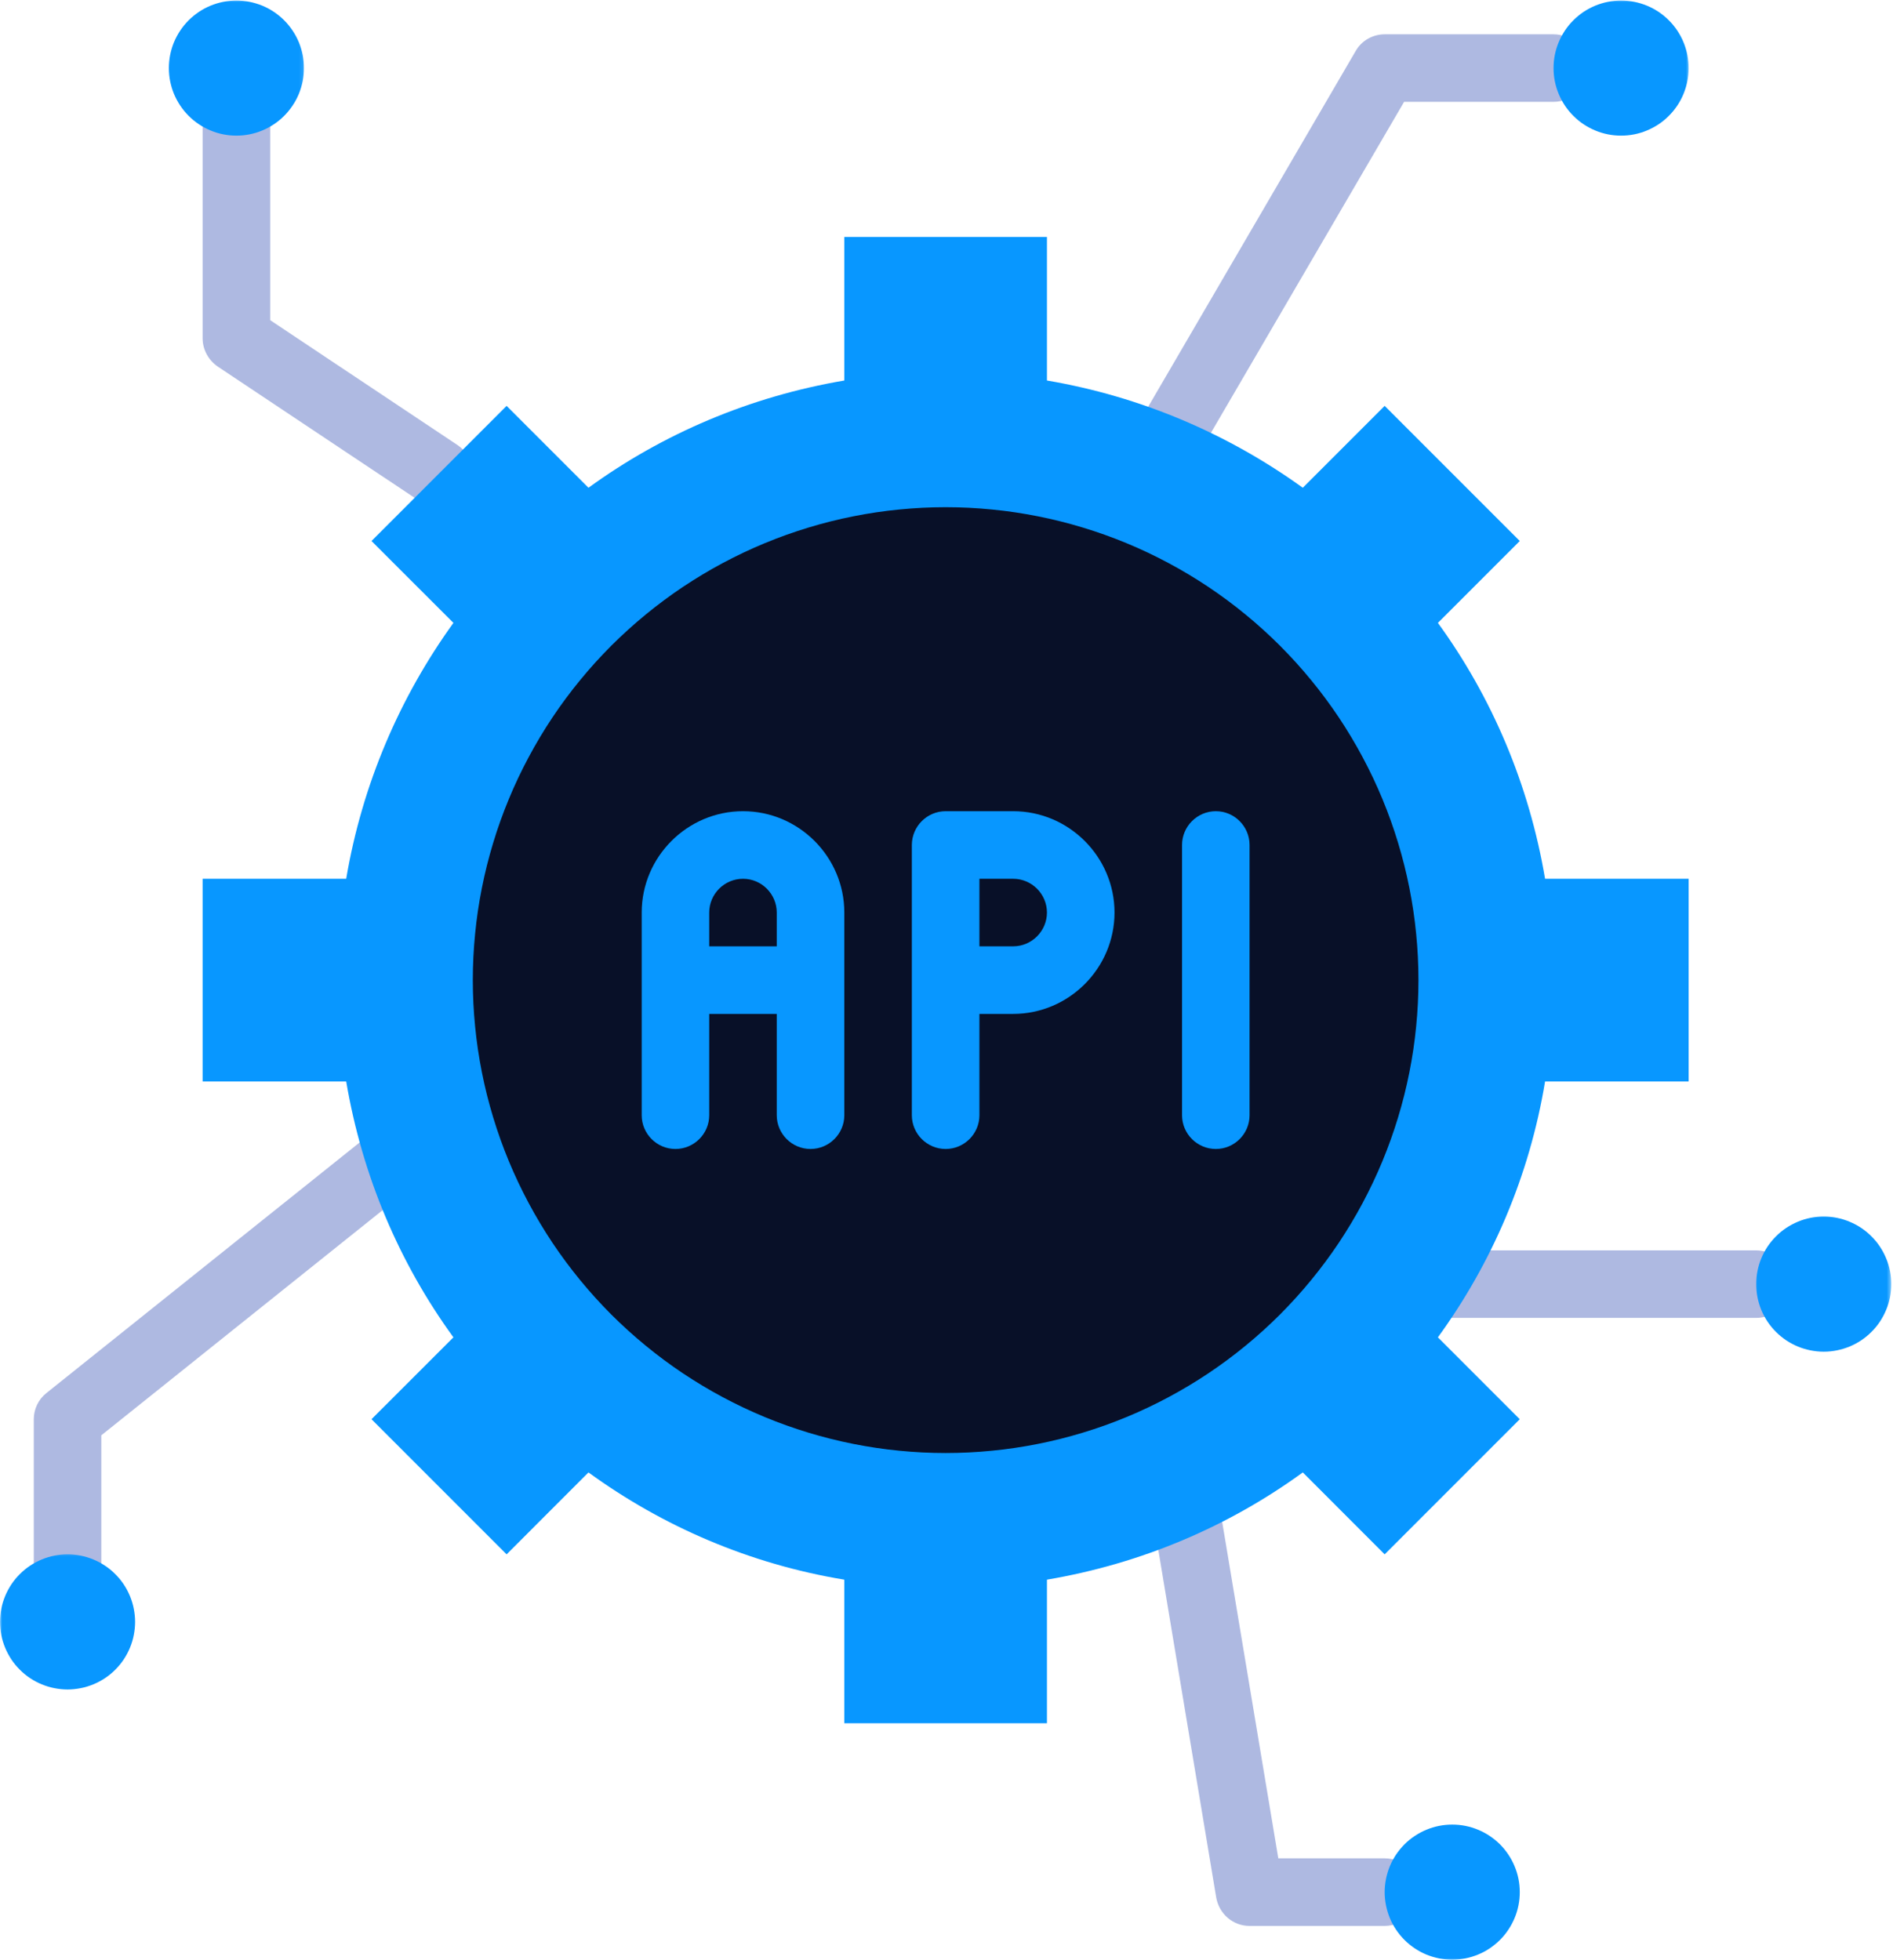 <svg width="453" height="469" viewBox="0 0 453 469" fill="none" xmlns="http://www.w3.org/2000/svg">
<path d="M274.78 121.354C273.375 121.354 271.958 120.951 270.737 120.242C266.902 118.019 265.595 113.073 267.818 109.226L324.391 12.25C325.796 9.722 328.531 8.208 331.353 8.208H371.767C376.213 8.208 379.853 11.847 379.853 16.293C379.853 20.739 376.213 24.366 371.767 24.366H336.006L281.753 117.311C280.239 119.937 277.515 121.354 274.78 121.354Z" fill="#AEB9E1"/>
<path d="M331.354 460.793H299.025C295.092 460.793 291.758 457.959 291.049 454.026L274.891 357.039C274.182 352.593 277.113 348.452 281.559 347.744C285.993 347.036 290.145 349.967 290.854 354.413L305.901 444.622H331.354C335.8 444.622 339.439 448.261 339.439 452.707C339.439 457.153 335.8 460.793 331.354 460.793Z" fill="#AEB9E1"/>
<path d="M16.157 388.049C11.724 388.049 8.084 384.421 8.084 379.976V339.561C8.084 337.143 9.195 334.81 11.113 333.295L91.93 268.649C95.472 265.816 100.516 266.426 103.24 269.858C106.073 273.388 105.463 278.444 102.031 281.168L24.242 343.408V379.976C24.242 384.421 20.603 388.049 16.157 388.049Z" fill="#AEB9E1"/>
<path d="M105.061 121.354C103.547 121.354 101.935 120.951 100.616 120.035L52.128 87.718C49.905 86.191 48.488 83.675 48.488 80.939V24.366C48.488 19.92 52.128 16.293 56.574 16.293C61.019 16.293 64.659 19.92 64.659 24.366V76.603L109.507 106.502C113.244 109.03 114.258 113.977 111.73 117.714C110.216 120.145 107.687 121.354 105.061 121.354Z" fill="#AEB9E1"/>
<path d="M420.256 315.317H339.439C334.993 315.317 331.354 311.677 331.354 307.232C331.354 302.786 334.993 299.159 339.439 299.159H420.256C424.702 299.159 428.341 302.786 428.341 307.232C428.341 311.677 424.702 315.317 420.256 315.317Z" fill="#AEB9E1"/>
<path d="M404.098 258.744V210.256H369.741C365.906 187.624 357.015 166.812 344.093 149.03L363.683 129.439L331.354 97.11L311.763 116.7C293.98 103.876 273.169 94.887 250.537 91.04V56.695H202.049V91.04C179.417 94.887 158.606 103.778 140.823 116.7L121.232 97.11L88.903 129.439L108.506 149.03C95.669 166.812 86.68 187.624 82.845 210.256H48.488V258.744H82.845C86.68 281.376 95.572 302.187 108.506 319.97L88.903 339.561L121.232 371.89L140.823 352.287C158.606 365.221 179.417 374.211 202.049 377.948V412.305H250.537V377.948C273.169 374.113 293.98 365.221 311.763 352.287L331.354 371.89L363.683 339.561L344.093 319.97C357.015 302.187 366.004 281.376 369.741 258.744H404.098Z" fill="#0897FF"/>
<path d="M339.439 234.5C339.439 238.201 339.256 241.901 338.889 245.59C338.535 249.278 337.986 252.942 337.265 256.57C336.544 260.21 335.641 263.8 334.566 267.342C333.491 270.884 332.245 274.377 330.828 277.797C329.412 281.217 327.824 284.563 326.077 287.837C324.331 291.11 322.426 294.273 320.374 297.363C318.31 300.441 316.111 303.409 313.754 306.279C311.409 309.137 308.917 311.885 306.304 314.511C303.678 317.125 300.942 319.616 298.072 321.961C295.214 324.318 292.234 326.517 289.156 328.581C286.078 330.633 282.902 332.538 279.629 334.285C276.368 336.031 273.022 337.619 269.59 339.036C266.17 340.452 262.689 341.698 259.135 342.773C255.593 343.848 252.002 344.752 248.363 345.472C244.735 346.193 241.071 346.742 237.383 347.097C233.694 347.463 229.993 347.646 226.293 347.646C222.592 347.646 218.891 347.463 215.203 347.097C211.514 346.742 207.85 346.193 204.223 345.472C200.583 344.752 196.992 343.848 193.451 342.773C189.909 341.698 186.416 340.452 182.996 339.036C179.576 337.619 176.229 336.031 172.956 334.285C169.683 332.538 166.52 330.633 163.43 328.581C160.352 326.517 157.384 324.318 154.514 321.961C151.656 319.616 148.908 317.125 146.282 314.511C143.668 311.885 141.177 309.137 138.832 306.279C136.474 303.409 134.276 300.441 132.212 297.363C130.16 294.273 128.255 291.11 126.508 287.837C124.762 284.563 123.174 281.217 121.757 277.797C120.34 274.377 119.094 270.884 118.02 267.342C116.945 263.8 116.041 260.21 115.32 256.57C114.6 252.942 114.05 249.278 113.696 245.59C113.33 241.901 113.146 238.201 113.146 234.5C113.146 230.799 113.33 227.099 113.696 223.41C114.05 219.722 114.6 216.058 115.32 212.43C116.041 208.791 116.945 205.2 118.02 201.658C119.094 198.104 120.34 194.623 121.757 191.203C123.174 187.771 124.762 184.424 126.508 181.163C128.255 177.89 130.16 174.715 132.212 171.637C134.276 168.559 136.474 165.579 138.832 162.721C141.177 159.851 143.668 157.115 146.282 154.489C148.908 151.875 151.656 149.384 154.514 147.039C157.384 144.682 160.352 142.483 163.43 140.419C166.52 138.367 169.683 136.462 172.956 134.715C176.229 132.969 179.576 131.381 182.996 129.964C186.416 128.548 189.909 127.302 193.451 126.227C196.992 125.152 200.583 124.248 204.223 123.528C207.85 122.807 211.514 122.258 215.203 121.903C218.891 121.537 222.592 121.354 226.293 121.354C229.993 121.354 233.694 121.537 237.383 121.903C241.071 122.258 244.735 122.807 248.363 123.528C252.002 124.248 255.593 125.152 259.135 126.227C262.689 127.302 266.17 128.548 269.59 129.964C273.022 131.381 276.368 132.969 279.629 134.715C282.902 136.462 286.078 138.367 289.156 140.419C292.234 142.483 295.214 144.682 298.072 147.039C300.942 149.384 303.678 151.875 306.304 154.489C308.917 157.115 311.409 159.851 313.754 162.721C316.111 165.579 318.31 168.559 320.374 171.637C322.426 174.715 324.331 177.89 326.077 181.163C327.824 184.424 329.412 187.771 330.828 191.203C332.245 194.623 333.491 198.104 334.566 201.658C335.641 205.2 336.544 208.791 337.265 212.43C337.986 216.058 338.535 219.722 338.889 223.41C339.256 227.099 339.439 230.799 339.439 234.5Z" fill="#081028"/>
<mask id="mask0_58_9093" style="mask-type:luminance" maskUnits="userSpaceOnUse" x="369" y="0" width="36" height="34">
<path d="M369.924 0H404.317V33.624H369.924V0Z" fill="white"/>
</mask>
<g mask="url(#mask0_58_9093)">
<path d="M404.099 16.293C404.099 17.355 403.989 18.406 403.781 19.444C403.574 20.482 403.268 21.496 402.865 22.473C402.462 23.45 401.961 24.39 401.375 25.27C400.777 26.149 400.117 26.967 399.36 27.712C398.615 28.47 397.797 29.141 396.917 29.728C396.026 30.314 395.097 30.815 394.12 31.218C393.143 31.633 392.13 31.938 391.091 32.146C390.041 32.354 388.991 32.451 387.928 32.451C386.865 32.451 385.815 32.354 384.777 32.146C383.739 31.938 382.725 31.633 381.748 31.218C380.771 30.815 379.83 30.314 378.951 29.728C378.072 29.141 377.253 28.47 376.508 27.712C375.751 26.967 375.079 26.149 374.493 25.27C373.907 24.39 373.406 23.45 373.003 22.473C372.588 21.496 372.282 20.482 372.075 19.444C371.867 18.406 371.77 17.355 371.77 16.293C371.77 15.23 371.867 14.18 372.075 13.13C372.282 12.091 372.588 11.078 373.003 10.101C373.406 9.123 373.907 8.195 374.493 7.304C375.079 6.424 375.751 5.606 376.508 4.861C377.253 4.104 378.072 3.444 378.951 2.846C379.83 2.259 380.771 1.759 381.748 1.356C382.725 0.953 383.739 0.647 384.777 0.44C385.815 0.232 386.865 0.122 387.928 0.122C388.991 0.122 390.041 0.232 391.091 0.44C392.13 0.647 393.143 0.953 394.12 1.356C395.097 1.759 396.026 2.259 396.917 2.846C397.797 3.444 398.615 4.104 399.36 4.861C400.117 5.606 400.777 6.424 401.375 7.304C401.961 8.195 402.462 9.123 402.865 10.101C403.268 11.078 403.574 12.091 403.781 13.13C403.989 14.18 404.099 15.23 404.099 16.293Z" fill="#0897FF"/>
</g>
<path d="M242.451 194.085H226.292C221.847 194.085 218.207 197.725 218.207 202.171V266.829C218.207 271.275 221.847 274.902 226.292 274.902C230.738 274.902 234.378 271.275 234.378 266.829V242.585H242.451C255.788 242.585 266.707 231.666 266.707 218.329C266.707 205.004 255.788 194.085 242.451 194.085ZM242.451 226.415H234.378V210.256H242.451C246.897 210.256 250.536 213.896 250.536 218.329C250.536 222.775 246.897 226.415 242.451 226.415Z" fill="#0897FF"/>
<path d="M290.951 194.085C286.505 194.085 282.865 197.725 282.865 202.171V266.829C282.865 271.275 286.505 274.902 290.951 274.902C295.396 274.902 299.024 271.275 299.024 266.829V202.171C299.024 197.725 295.396 194.085 290.951 194.085Z" fill="#0897FF"/>
<path d="M177.804 194.085C164.467 194.085 153.561 205.004 153.561 218.329V266.829C153.561 271.275 157.188 274.902 161.634 274.902C166.079 274.902 169.719 271.275 169.719 266.829V242.585H185.878V266.829C185.878 271.275 189.517 274.902 193.963 274.902C198.409 274.902 202.048 271.275 202.048 266.829V218.329C202.048 205.004 191.142 194.085 177.804 194.085ZM169.719 226.415V218.329C169.719 213.896 173.359 210.256 177.804 210.256C182.25 210.256 185.878 213.896 185.878 218.329V226.415H169.719Z" fill="#0897FF"/>
<mask id="mask1_58_9093" style="mask-type:luminance" maskUnits="userSpaceOnUse" x="329" y="433" width="38" height="37">
<path d="M329.277 433.837H366.797V469H329.277V433.837Z" fill="white"/>
</mask>
<g mask="url(#mask1_58_9093)">
<path d="M363.683 452.707C363.683 453.77 363.585 454.82 363.377 455.858C363.17 456.909 362.864 457.91 362.449 458.899C362.046 459.877 361.545 460.805 360.959 461.684C360.373 462.576 359.701 463.394 358.956 464.139C358.199 464.884 357.381 465.556 356.501 466.154C355.622 466.741 354.694 467.241 353.704 467.644C352.727 468.047 351.713 468.353 350.675 468.56C349.637 468.768 348.587 468.878 347.524 468.878C346.462 468.878 345.411 468.768 344.373 468.56C343.323 468.353 342.321 468.047 341.332 467.644C340.355 467.241 339.427 466.741 338.547 466.154C337.656 465.556 336.837 464.884 336.092 464.139C335.347 463.394 334.676 462.576 334.077 461.684C333.491 460.805 332.99 459.877 332.587 458.899C332.184 457.91 331.879 456.909 331.671 455.858C331.463 454.82 331.354 453.77 331.354 452.707C331.354 451.645 331.463 450.594 331.671 449.556C331.879 448.518 332.184 447.504 332.587 446.527C332.99 445.538 333.491 444.61 334.077 443.73C334.676 442.851 335.347 442.033 336.092 441.275C336.837 440.53 337.656 439.859 338.547 439.272C339.427 438.686 340.355 438.185 341.332 437.782C342.321 437.367 343.323 437.062 344.373 436.854C345.411 436.646 346.462 436.549 347.524 436.549C348.587 436.549 349.637 436.646 350.675 436.854C351.713 437.062 352.727 437.367 353.704 437.782C354.694 438.185 355.622 438.686 356.501 439.272C357.381 439.859 358.199 440.53 358.956 441.275C359.701 442.033 360.373 442.851 360.959 443.73C361.545 444.61 362.046 445.538 362.449 446.527C362.864 447.504 363.17 448.518 363.377 449.556C363.585 450.594 363.683 451.645 363.683 452.707Z" fill="#0897FF"/>
</g>
<mask id="mask2_58_9093" style="mask-type:luminance" maskUnits="userSpaceOnUse" x="0" y="371" width="36" height="35">
<path d="M0 371.304H35.37V405.697H0V371.304Z" fill="white"/>
</mask>
<g mask="url(#mask2_58_9093)">
<path d="M32.329 388.049C32.329 389.111 32.219 390.162 32.012 391.212C31.816 392.25 31.499 393.264 31.096 394.241C30.693 395.218 30.192 396.146 29.606 397.038C29.019 397.917 28.348 398.736 27.59 399.481C26.845 400.238 26.027 400.91 25.148 401.496C24.268 402.082 23.328 402.583 22.351 402.986C21.374 403.389 20.36 403.707 19.322 403.902C18.271 404.11 17.221 404.22 16.159 404.22C15.108 404.22 14.058 404.11 13.007 403.902C11.969 403.707 10.956 403.389 9.978 402.986C9.001 402.583 8.061 402.082 7.182 401.496C6.302 400.91 5.484 400.238 4.739 399.481C3.982 398.736 3.31 397.917 2.724 397.038C2.137 396.146 1.637 395.218 1.234 394.241C0.831 393.264 0.513 392.25 0.318 391.212C0.11 390.162 0 389.111 0 388.049C0 386.998 0.11 385.948 0.318 384.898C0.513 383.86 0.831 382.846 1.234 381.869C1.637 380.892 2.137 379.951 2.724 379.072C3.31 378.192 3.982 377.374 4.739 376.629C5.484 375.872 6.302 375.2 7.182 374.614C8.061 374.028 9.001 373.527 9.978 373.124C10.956 372.721 11.969 372.403 13.007 372.196C14.058 372 15.108 371.89 16.159 371.89C17.221 371.89 18.271 372 19.322 372.196C20.36 372.403 21.374 372.721 22.351 373.124C23.328 373.527 24.268 374.028 25.148 374.614C26.027 375.2 26.845 375.872 27.59 376.629C28.348 377.374 29.019 378.192 29.606 379.072C30.192 379.951 30.693 380.892 31.096 381.869C31.499 382.846 31.816 383.86 32.012 384.898C32.219 385.948 32.329 386.998 32.329 388.049Z" fill="#0897FF"/>
</g>
<mask id="mask3_58_9093" style="mask-type:luminance" maskUnits="userSpaceOnUse" x="419" y="290" width="34" height="35">
<path d="M419.951 290.01H452.586V324.404H419.951V290.01Z" fill="white"/>
</mask>
<g mask="url(#mask3_58_9093)">
<path d="M452.585 307.232C452.585 308.294 452.487 309.345 452.28 310.395C452.072 311.433 451.767 312.447 451.352 313.424C450.948 314.401 450.448 315.329 449.861 316.221C449.275 317.1 448.603 317.918 447.846 318.664C447.101 319.421 446.283 320.08 445.404 320.679C444.524 321.265 443.584 321.766 442.607 322.169C441.63 322.572 440.616 322.877 439.578 323.085C438.54 323.292 437.489 323.402 436.427 323.402C435.364 323.402 434.314 323.292 433.263 323.085C432.225 322.877 431.211 322.572 430.234 322.169C429.257 321.766 428.329 321.265 427.437 320.679C426.558 320.08 425.74 319.421 424.995 318.664C424.237 317.918 423.578 317.1 422.979 316.221C422.393 315.329 421.892 314.401 421.489 313.424C421.086 312.447 420.781 311.433 420.573 310.395C420.366 309.345 420.256 308.294 420.256 307.232C420.256 306.169 420.366 305.119 420.573 304.081C420.781 303.042 421.086 302.029 421.489 301.052C421.892 300.075 422.393 299.134 422.979 298.255C423.578 297.375 424.237 296.557 424.995 295.812C425.74 295.055 426.558 294.383 427.437 293.797C428.329 293.21 429.257 292.71 430.234 292.307C431.211 291.891 432.225 291.586 433.263 291.378C434.314 291.171 435.364 291.073 436.427 291.073C437.489 291.073 438.54 291.171 439.578 291.378C440.616 291.586 441.63 291.891 442.607 292.307C443.584 292.71 444.524 293.21 445.404 293.797C446.283 294.383 447.101 295.055 447.846 295.812C448.603 296.557 449.275 297.375 449.861 298.255C450.448 299.134 450.948 300.075 451.352 301.052C451.767 302.029 452.072 303.042 452.28 304.081C452.487 305.119 452.585 306.169 452.585 307.232Z" fill="#0897FF"/>
</g>
<mask id="mask4_58_9093" style="mask-type:luminance" maskUnits="userSpaceOnUse" x="38" y="0" width="35" height="34">
<path d="M38.496 0H72.889V33.624H38.496V0Z" fill="white"/>
</mask>
<g mask="url(#mask4_58_9093)">
<path d="M72.731 16.293C72.731 17.355 72.633 18.406 72.426 19.444C72.218 20.482 71.913 21.496 71.51 22.473C71.107 23.45 70.606 24.39 70.007 25.27C69.421 26.149 68.749 26.967 68.004 27.712C67.247 28.47 66.441 29.141 65.549 29.728C64.67 30.314 63.742 30.815 62.765 31.218C61.776 31.633 60.762 31.938 59.724 32.146C58.685 32.354 57.635 32.451 56.573 32.451C55.51 32.451 54.46 32.354 53.422 32.146C52.383 31.938 51.37 31.633 50.392 31.218C49.403 30.815 48.475 30.314 47.596 29.728C46.716 29.141 45.898 28.47 45.141 27.712C44.396 26.967 43.724 26.149 43.138 25.27C42.539 24.39 42.051 23.45 41.635 22.473C41.232 21.496 40.927 20.482 40.719 19.444C40.512 18.406 40.414 17.355 40.414 16.293C40.414 15.23 40.512 14.18 40.719 13.13C40.927 12.091 41.232 11.078 41.635 10.101C42.051 9.123 42.539 8.195 43.138 7.304C43.724 6.424 44.396 5.606 45.141 4.861C45.898 4.104 46.716 3.444 47.596 2.846C48.475 2.259 49.403 1.759 50.392 1.356C51.37 0.953 52.383 0.647 53.422 0.44C54.46 0.232 55.51 0.122 56.573 0.122C57.635 0.122 58.685 0.232 59.724 0.44C60.762 0.647 61.776 0.953 62.765 1.356C63.742 1.759 64.67 2.259 65.549 2.846C66.441 3.444 67.247 4.104 68.004 4.861C68.749 5.606 69.421 6.424 70.007 7.304C70.606 8.195 71.107 9.123 71.51 10.101C71.913 11.078 72.218 12.091 72.426 13.13C72.633 14.18 72.731 15.23 72.731 16.293Z" fill="#0897FF"/>
</g>
</svg>
